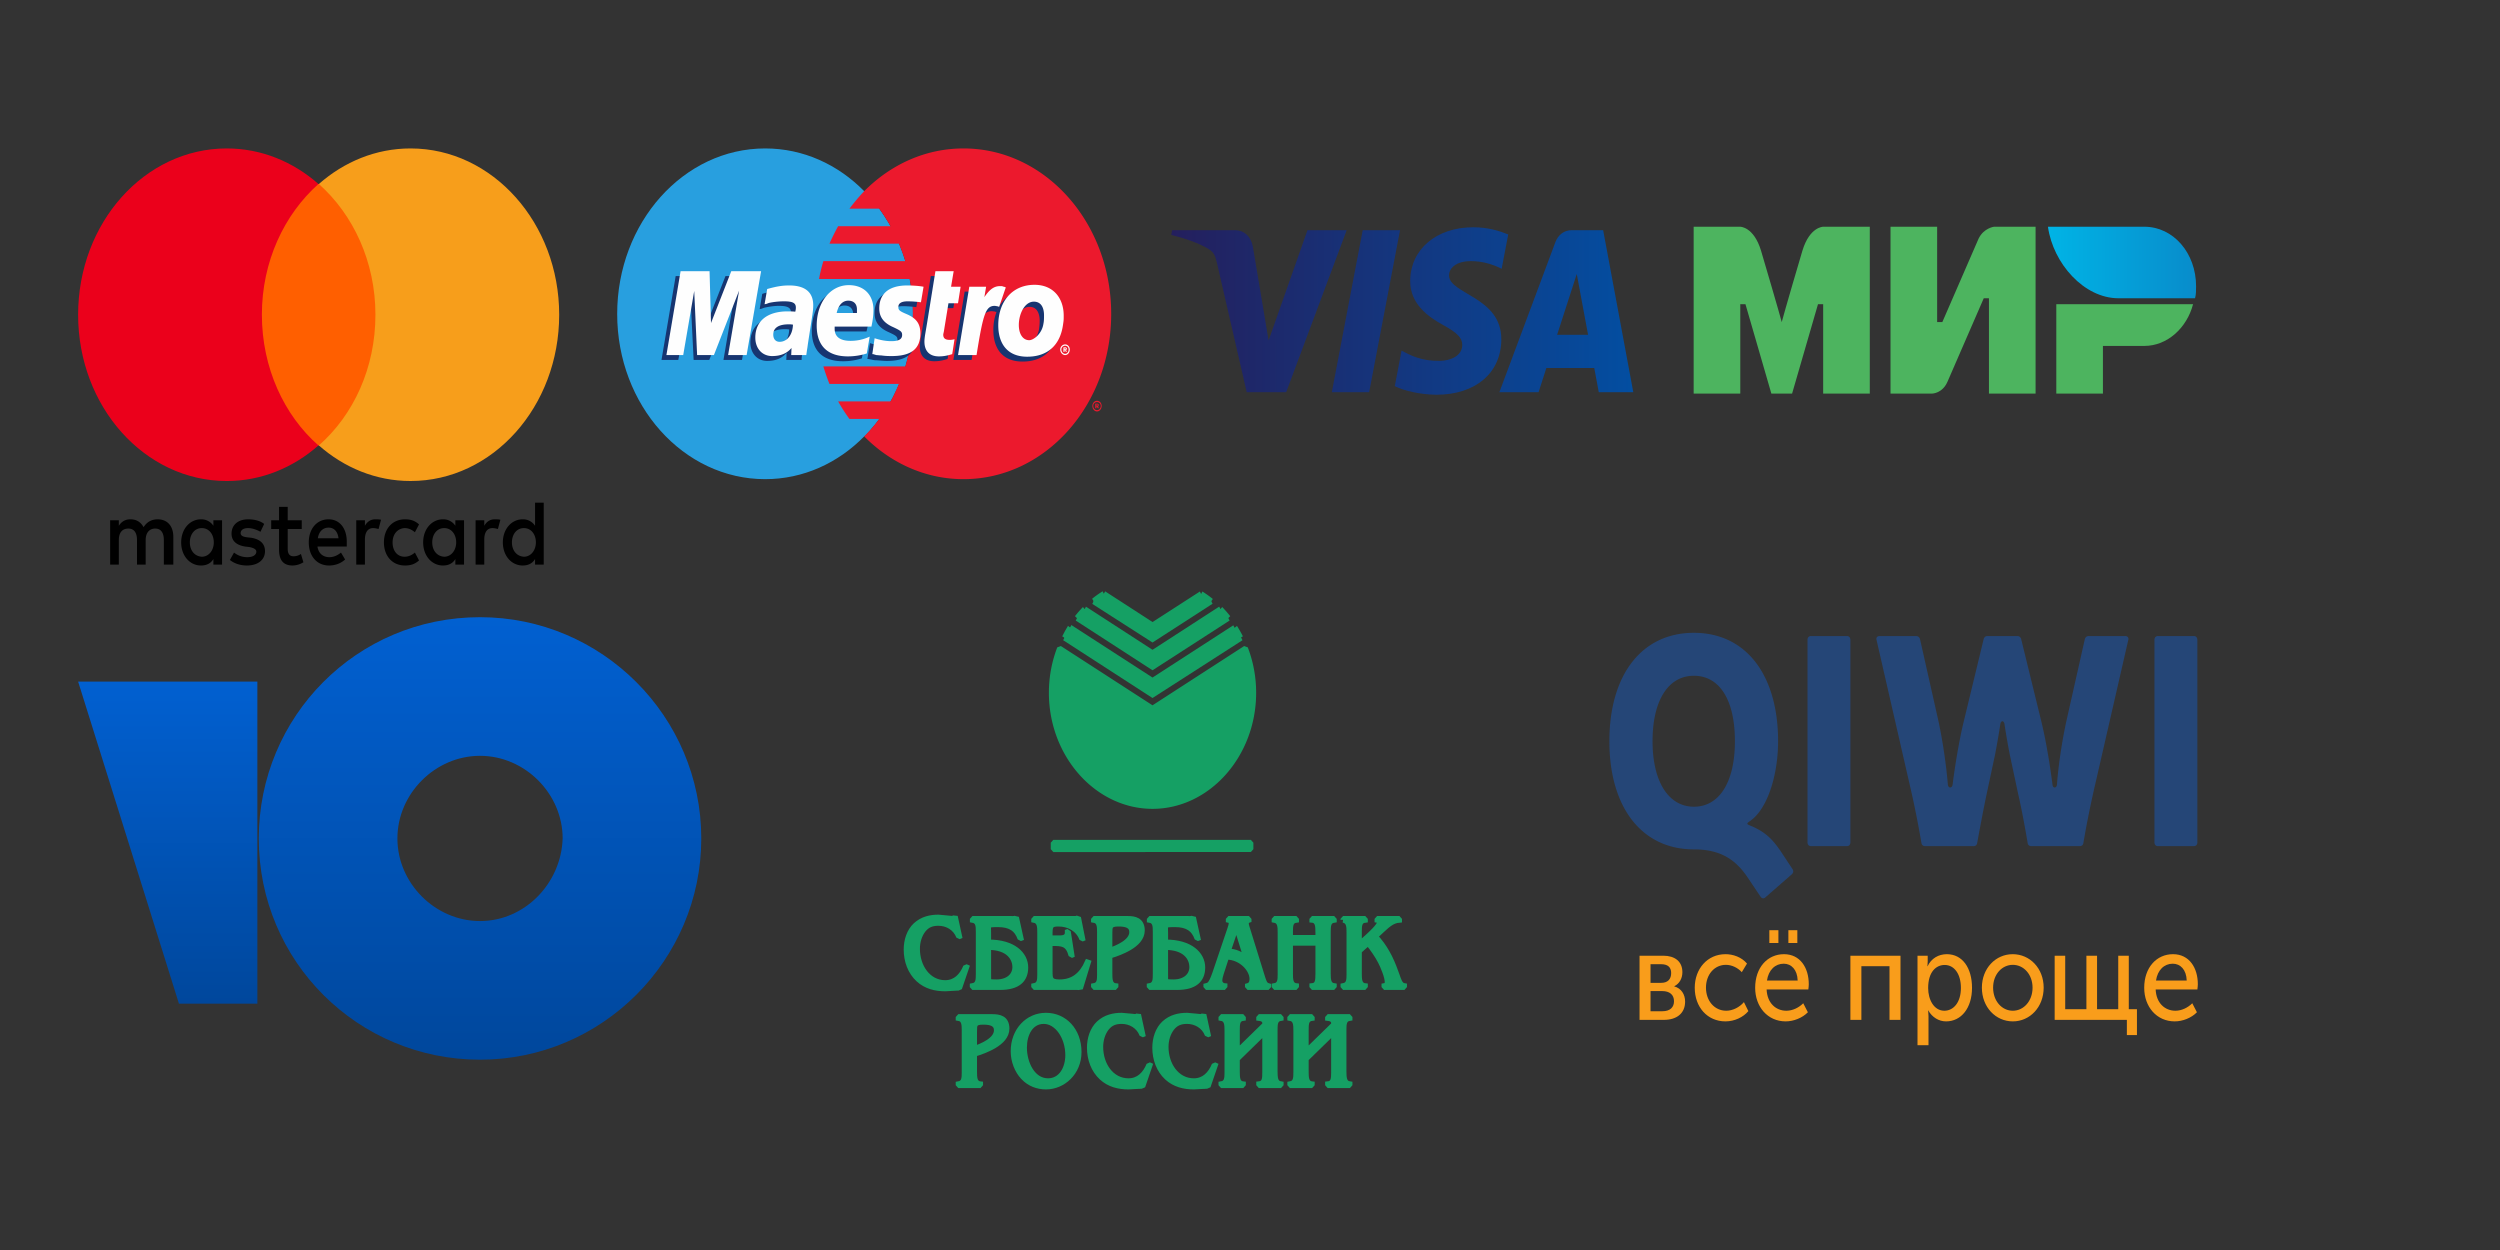 <svg viewBox="0 0 320 160" xmlns="http://www.w3.org/2000/svg" fill-rule="evenodd" clip-rule="evenodd" stroke-miterlimit="1.414"><rect x="0" y="0" width="320" height="160" fill="#333333" stroke="none"/><path d="M212.777 129.439c1.016 0 1.495-.52 1.495-1.282 0-.812-.537-1.299-1.51-1.299h-1.494v2.581h1.51zm-.13-3.636c.842 0 1.262-.487 1.262-1.25 0-.746-.42-1.136-1.306-1.136h-1.335v2.386h1.379zm-2.786-3.473h3.032c1.48 0 2.453.73 2.453 2.11 0 .795-.378 1.476-1.045 1.801v.017c.914.243 1.393 1.038 1.393 1.947 0 1.526-1.103 2.337-2.699 2.337h-3.134v-8.212zm10.999-.195c.972 0 2.06.373 2.756 1.201l-.667 1.104c-.494-.552-1.263-.941-2.032-.941-1.48 0-2.553 1.25-2.553 2.921 0 1.671 1.073 2.954 2.597 2.954.813 0 1.697-.438 2.263-1.104l.566 1.153c-.667.795-1.784 1.314-2.93 1.314-2.322 0-3.933-1.834-3.933-4.301 0-2.434 1.626-4.3 3.932-4.3zm8.053-3.067h1.146v1.639h-1.146v-1.64zm-2.438 0h1.16v1.639h-1.16v-1.64zm3.627 6.443c-.043-1.412-.827-2.158-1.784-2.158-1.088 0-1.945.795-2.148 2.158h3.932zm-1.755-3.376c2.075 0 3.177 1.737 3.177 3.847 0 .21-.029.438-.058.666h-5.34c.073 1.769 1.205 2.726 2.525 2.726.784 0 1.582-.373 2.163-.957l.594 1.152c-.71.73-1.828 1.168-2.844 1.168-2.307 0-3.903-1.866-3.903-4.3 0-2.614 1.596-4.302 3.686-4.302zm8.503.195h6.413v8.213h-1.408v-6.866h-3.598v6.866h-1.407v-8.213zm12.028 7.044c1.161 0 2.118-1.055 2.118-2.921 0-1.786-.855-2.938-2.074-2.938-1.103 0-2.119.877-2.119 2.954 0 1.46.726 2.905 2.075 2.905zm-3.438-7.044h1.305v.73c0 .341-.044.617-.044.617h.03c.464-.99 1.393-1.542 2.466-1.542 1.988 0 3.221 1.753 3.221 4.301 0 2.613-1.392 4.301-3.322 4.301-.928 0-1.77-.519-2.278-1.396h-.03s.059.293.059.714v3.734h-1.407V122.33zm12.202 7.044c1.379 0 2.525-1.234 2.525-2.954 0-1.704-1.146-2.921-2.525-2.921-1.393 0-2.524 1.217-2.524 2.921 0 1.72 1.131 2.954 2.524 2.954zm-.015-7.239c2.192 0 3.962 1.802 3.962 4.285 0 2.5-1.77 4.317-3.947 4.317-2.191 0-3.961-1.818-3.961-4.317 0-2.483 1.77-4.285 3.946-4.285zm5.37.195h1.349v6.85h2.713v-6.85h1.364v6.85h2.713v-6.85h1.35v6.85h1.044v3.31h-1.291v-1.947h-9.242v-8.213zm16.903 3.181c-.044-1.412-.827-2.158-1.785-2.158-1.088 0-1.944.795-2.147 2.158h3.932zm-1.756-3.376c2.075 0 3.178 1.737 3.178 3.847 0 .21-.03.438-.058.666h-5.34c.073 1.769 1.205 2.726 2.525 2.726.783 0 1.582-.373 2.162-.957l.595 1.152c-.711.73-1.828 1.168-2.844 1.168-2.307 0-3.903-1.866-3.903-4.3 0-2.614 1.596-4.302 3.685-4.302z" fill="#f99d1b" fill-rule="nonzero"/><path d="M225.967 114.864c-.203.19-.441.15-.61-.077l-1.628-2.426c-1.49-2.238-3.39-3.64-6.916-3.64-6.644 0-10.813-5.347-10.813-13.842C206 86.347 210.169 81 216.813 81c6.645 0 10.782 5.347 10.782 13.88 0 4.322-1.357 8.72-3.628 10.238-.407.266-.407.38 0 .531 1.966.796 2.881 1.744 3.932 3.261l1.526 2.313c.17.227.135.492-.068.683l-3.39 2.958zm-9.154-11.604c3.29 0 5.255-3.186 5.255-8.38 0-5.31-1.966-8.381-5.255-8.381-3.22 0-5.287 3.071-5.287 8.38 0 5.195 2.067 8.38 5.287 8.38zm20.037 4.55c0 .305-.17.494-.44.494h-4.611c-.271 0-.44-.19-.44-.494v-25.9c0-.303.169-.493.44-.493h4.61c.272 0 .441.19.441.493v25.9zm31.392-7.66c-.61 2.617-1.119 5.12-1.559 7.698-.035.304-.204.455-.475.455h-6.204c-.27 0-.44-.151-.474-.455-.373-2.199-.746-4.209-1.221-6.295l-1.05-4.93a89.223 89.223 0 01-.679-3.906c-.067-.53-.474-.53-.542 0a100.738 100.738 0 01-.678 3.907l-1.051 4.929c-.44 2.086-.814 4.096-1.22 6.295-.034.304-.204.455-.474.455h-6.205c-.271 0-.44-.151-.474-.455a130.27 130.27 0 00-1.56-7.698l-4.17-18.202c-.101-.303.068-.531.373-.531h4.678c.272 0 .442.152.51.417l2.304 10.239c.577 2.578 1.051 5.878 1.255 8.343.034.492.542.53.61 0 .305-2.428.848-5.765 1.491-8.343l2.475-10.239c.068-.265.237-.417.475-.417h3.864c.238 0 .407.152.475.417l2.509 10.239c.644 2.578 1.186 5.915 1.492 8.343.033.53.542.492.576 0 .17-2.465.678-5.765 1.254-8.343l2.305-10.239c.068-.265.237-.417.509-.417h4.678c.305 0 .475.228.373.531l-4.17 18.202zm13.02 7.66c0 .305-.17.494-.44.494h-4.612c-.27 0-.44-.19-.44-.494v-25.9c0-.303.17-.493.44-.493h4.611c.271 0 .44.19.44.493v25.9z" fill="#254677" fill-rule="nonzero"/><path d="M158.028 80.316c.265.418.512.85.737 1.298l-.737-1.298z" fill="#15a064"/><path d="M126.414 24.741a38.55 38.55 0 012.155 3.392" fill="none" stroke="#15a064" stroke-width="1.91" transform="matrix(.342 0 0 .383 114.834 70.852)"/><path d="M137.82 79.1c.314-.396.648-.783.998-1.14l8.675 5.62 8.69-5.622c.35.357.686.747 1 1.144l-9.69 6.253-9.657-6.251-.015-.004z" fill="#15a064"/><path d="M67.273 21.562a39.45 39.45 0 012.918-2.98m0 0L95.58 33.274l25.432-14.698m0 0a39.56 39.56 0 012.93 2.99" fill="none" stroke="#15a064" stroke-width="1.91" transform="matrix(.342 0 0 .383 114.834 70.852)"/><path d="M123.942 21.566L95.58 37.911l-28.262-16.34" fill="none" stroke="#15a064" stroke-width="1.91" transform="matrix(.342 0 0 .383 114.834 70.852)"/><path d="M139.955 76.932c.418-.338.863-.65 1.315-.932l6.223 4.032 6.216-4.006c.451.282.883.589 1.3.927l-7.516 4.853-7.541-4.832.003-.042z" fill="#15a064"/><path d="M73.521 15.895a38.921 38.921 0 013.846-2.437m0 0l18.213 10.54 18.193-10.472m0 0a37.98 37.98 0 013.806 2.424" fill="none" stroke="#15a064" stroke-width="1.91" transform="matrix(.342 0 0 .383 114.834 70.852)"/><path d="M117.579 15.95L95.58 28.636 73.511 16.005" fill="none" stroke="#15a064" stroke-width="1.91" transform="matrix(.342 0 0 .383 114.834 70.852)"/><path d="M158.835 81.618l-11.342 7.285-11.263-7.286c.225-.449.454-.89.72-1.306l10.543 6.818 10.493-6.785.85 1.274z" fill="#15a064"/><path d="M128.775 28.143L95.58 47.188 62.619 28.14m0 0c.658-1.172 1.327-2.323 2.104-3.413" fill="none" stroke="#15a064" stroke-width="1.91" transform="matrix(.342 0 0 .383 114.834 70.852)"/><path d="M64.723 24.727L95.58 42.549l30.709-17.735" fill="none" stroke="#15a064" stroke-width="1.91" transform="matrix(.342 0 0 .383 114.834 70.852)"/><path d="M159.375 82.994a15.756 15.756 0 011.044 5.664c0 7.937-5.836 14.47-12.926 14.47-7.091 0-12.926-6.533-12.926-14.47 0-2.005.372-3.92 1.043-5.664l11.883 7.683s6.918-4.472 11.882-7.683z" fill="#15a064"/><path d="M130.356 31.741a37.325 37.325 0 013.053 14.805c0 20.748-17.078 37.826-37.829 37.826-20.752 0-37.83-17.078-37.83-37.826a37.35 37.35 0 013.053-14.805L95.58 51.825s20.247-11.691 34.776-20.084z" fill="none" stroke="#15a064" stroke-width="1.91" transform="matrix(.342 0 0 .383 114.834 70.852)"/><path fill="#15a064" d="M134.806 107.822h25.26v.828h-25.26z"/><path fill="none" stroke="#15a064" stroke-width="1.91" d="M58.45 96.64h73.927v2.165H58.45z" transform="matrix(.342 0 0 .383 114.834 70.852)"/><path d="M122.416 126.374l-1.433.08c-1.243 0-2.485-.293-3.456-1.194-1.018-.94-1.527-2.318-1.527-3.776 0-1.154.367-2.32 1.172-3.075.852-.783 1.882-1.021 2.947-1.021l1.302.12.38.04c.189 0 .378-.08.461-.28l.545 2.506-.095.04c-.438-1.154-1.515-1.737-2.593-1.737-.78 0-1.408.199-1.94.888-.51.663-.758 1.55-.758 2.425 0 2.307 1.396 4.374 3.562 4.374 1.255 0 2.107-.835 2.617-2.067l.118.053-.911 2.664c-.119-.067-.261-.054-.39-.04z" fill="#15a064"/><path d="M22.19 145.136l-4.193.208c-3.638 0-7.275-.763-10.116-3.119-2.979-2.459-4.469-6.061-4.469-9.872 0-3.015 1.074-6.063 3.43-8.037 2.494-2.046 5.508-2.67 8.626-2.67l3.811.313 1.109.105c.554 0 1.109-.209 1.351-.729l1.594 6.549-.278.104c-1.282-3.015-4.434-4.539-7.587-4.539-2.286 0-4.123.519-5.681 2.321-1.49 1.733-2.217 4.052-2.217 6.339 0 6.029 4.087 11.433 10.427 11.433 3.673 0 6.166-2.182 7.657-5.404l.346.139-2.667 6.964c-.347-.175-.763-.14-1.143-.105z" fill="none" stroke="#15a064" stroke-width="1.91" transform="matrix(.342 0 0 .383 114.834 70.852)"/><path d="M126.523 124.677v-3.512c2.462 0 3.374 1.326 3.374 2.572 0 1.073-.852 1.934-2.356 1.934-1.1 0-1.018-.013-1.018-.994zm-1.302-5.473v5.433c0 .717-.012 1.405-.77 1.524v.12h3.54c2.297 0 3.28-.954 3.28-2.505 0-1.63-1.528-3.207-4.748-3.207v-1.272c0-1.008-.236-1.048 1.243-1.048 1.444 0 2.344.518 2.794 1.803l.107-.04-.58-2.624c-.154.225-.474.173-.699.173h-4.924v.119c.757.118.757.848.757 1.524z" fill="#15a064"/><path d="M34.21 140.701v-9.181c7.206 0 9.874 3.465 9.874 6.723 0 2.806-2.494 5.055-6.894 5.055-3.222 0-2.98-.034-2.98-2.597zm-3.811-14.306v14.202c0 1.872-.035 3.671-2.251 3.984v.312h10.358c6.721 0 9.597-2.494 9.597-6.549 0-4.261-4.469-8.383-13.893-8.383v-3.325c0-2.633-.692-2.738 3.638-2.738 4.226 0 6.859 1.353 8.176 4.714l.312-.105-1.698-6.861c-.45.589-1.386.453-2.044.453H28.183v.31c2.216.311 2.216 2.217 2.216 3.986z" fill="none" stroke="#15a064" stroke-width="1.91" transform="matrix(.342 0 0 .383 114.834 70.852)"/><path d="M138.455 120.105c-.497-1.338-1.763-1.935-2.983-1.935-.817 0-1.088.146-1.088 1.113v.756h.911c.556 0 1.338.079 1.314-.795l.107-.04.461 2.968-.095.04c-.414-1.55-1.16-1.55-2.414-1.55h-.284v3.551c0 1.034.023 1.458 1.219 1.458 1.692 0 2.817-.887 3.55-2.557l.12.04-1.007 3.3c-.118-.187-.331-.173-.52-.173h-5.434v-.12c.757-.131.77-.807.77-1.524v-5.34c0-.715-.013-1.485-.77-1.617v-.12h5.066c.225 0 .462.028.64-.159l.532 2.665-.095.039z" fill="#15a064"/><path d="M69.131 128.748c-1.455-3.497-5.162-5.056-8.73-5.056-2.391 0-3.187.38-3.187 2.909v1.976h2.668c1.628 0 3.915.206 3.845-2.078l.312-.104 1.351 7.758-.278.104c-1.212-4.052-3.395-4.052-7.066-4.052h-.832v9.283c0 2.702.069 3.81 3.568 3.81 4.954 0 8.245-2.318 10.393-6.684l.347.105-2.945 8.625c-.347-.487-.97-.451-1.524-.451H51.151v-.312c2.217-.345 2.252-2.112 2.252-3.984v-13.961c0-1.869-.035-3.881-2.252-4.227v-.31h14.827c.659 0 1.352.07 1.871-.418l1.56 6.965-.278.102z" fill="none" stroke="#15a064" stroke-width="1.91" transform="matrix(.342 0 0 .383 114.834 70.852)"/><path d="M142.03 121.629v-2.187c0-.927 0-1.272 1.113-1.272.994 0 1.705.212 1.705 1.086 0 1.313-1.93 2.055-2.818 2.373zm2.273-4.068h-4.344v.119c.757.105.77.874.77 1.617v5.34c0 .73-.013 1.405-.77 1.524v.12h2.84v-.12c-.757-.08-.769-.861-.769-1.616v-2.28c1.255-.384 4.144-1.378 4.144-3.22 0-1.286-.936-1.484-1.87-1.484z" fill="#15a064"/><path d="M79.593 132.733v-5.717c0-2.424 0-3.324 3.257-3.324 2.91 0 4.989.554 4.989 2.839 0 3.43-5.648 5.37-8.246 6.202zm6.652-10.634H73.531v.31c2.217.276 2.252 2.287 2.252 4.227v13.961c0 1.906-.035 3.671-2.252 3.984v.312h8.314v-.312c-2.216-.209-2.252-2.252-2.252-4.226v-5.959c3.672-1.004 12.126-3.602 12.126-8.42 0-3.358-2.737-3.877-5.474-3.877z" fill="none" stroke="#15a064" stroke-width="1.91" transform="matrix(.342 0 0 .383 114.834 70.852)"/><path d="M149.156 124.677v-3.512c2.463 0 3.374 1.326 3.374 2.572 0 1.073-.852 1.934-2.355 1.934-1.101 0-1.019-.013-1.019-.994zm-1.302-5.473v5.433c0 .717-.012 1.405-.77 1.524v.12h3.54c2.297 0 3.28-.954 3.28-2.505 0-1.63-1.527-3.207-4.748-3.207v-1.272c0-1.008-.236-1.048 1.244-1.048 1.444 0 2.344.518 2.794 1.803l.106-.04-.58-2.624c-.154.225-.474.173-.699.173h-4.924v.119c.757.118.757.848.757 1.524z" fill="#15a064"/><path d="M100.448 140.701v-9.181c7.207 0 9.874 3.465 9.874 6.723 0 2.806-2.493 5.055-6.893 5.055-3.222 0-2.981-.034-2.981-2.597zm-3.81-14.306v14.202c0 1.872-.035 3.671-2.252 3.984v.312h10.358c6.722 0 9.598-2.494 9.598-6.549 0-4.261-4.469-8.383-13.894-8.383v-3.325c0-2.633-.691-2.738 3.64-2.738 4.226 0 6.859 1.353 8.176 4.714l.311-.105-1.698-6.861c-.45.589-1.385.453-2.044.453H94.421v.31c2.217.311 2.217 2.217 2.217 3.986z" fill="none" stroke="#15a064" stroke-width="1.91" transform="matrix(.342 0 0 .383 114.834 70.852)"/><path d="M158.224 118.554l1.314 4.241a3.104 3.104 0 00-2.391-1.06l1.077-3.18zm-1.94 5.951l.685-2.107c1.906.04 3.255 1.63 3.255 2.836 0 .463-.154.821-.58.927v.12h2.687v-.12c-.473-.131-.544-.49-.722-.967l-2.023-6.52c-.048-.146-.108-.358-.108-.517 0-.266.13-.41.344-.477v-.12h-2.628v.12c.201.04.367.185.367.424 0 .265-.095.516-.177.768l-1.906 5.633c-.13.384-.32.888-.533 1.232-.177.28-.331.358-.616.424v.12h2.415v-.12a.695.695 0 01-.65-.715c0-.318.094-.636.19-.941z" fill="#15a064"/><path d="M126.985 124.696l3.846 11.085c-1.8-1.869-4.435-2.804-6.998-2.772l3.152-8.313zm-5.679 15.555l2.007-5.508c5.579.103 9.527 4.26 9.527 7.413 0 1.212-.45 2.147-1.696 2.425v.312h7.863v-.312c-1.384-.345-1.593-1.283-2.113-2.528l-5.923-17.046c-.14-.381-.315-.935-.315-1.349 0-.695.383-1.075 1.008-1.249v-.31h-7.691v.31c.588.105 1.073.485 1.073 1.109 0 .694-.279 1.35-.519 2.009l-5.578 14.724c-.38 1.004-.935 2.322-1.559 3.221-.519.729-.97.935-1.802 1.109v.312h7.067v-.312c-1.004-.069-1.904-.763-1.904-1.871 0-.831.276-1.661.555-2.459z" fill="none" stroke="#15a064" stroke-width="1.91" transform="matrix(.342 0 0 .383 114.834 70.852)"/><path d="M165.895 126.161v.12h-2.841v-.12c.757-.12.769-.807.769-1.524v-5.34c0-.73-.012-1.499-.77-1.617v-.12h2.842v.12c-.758.092-.77.781-.77 1.524v.782h3.528v-.69c-.012-.768 0-1.55-.77-1.616v-.12h2.84v.12c-.757.105-.757.795-.768 1.524v5.34c.011.743.011 1.511.769 1.617v.12h-2.84v-.12c.757-.066.757-.768.769-1.524v-4.015h-3.528v3.923c0 .755.012 1.537.77 1.616z" fill="#15a064"/><path d="M149.436 144.581v.312h-8.315v-.312c2.217-.313 2.251-2.112 2.251-3.984v-13.961c0-1.905-.034-3.916-2.251-4.227v-.31h8.315v.31c-2.217.241-2.252 2.043-2.252 3.986v2.043h10.324v-1.802c-.035-2.01 0-4.053-2.253-4.227v-.31h8.313v.31c-2.217.276-2.217 2.079-2.25 3.986v13.96c.033 1.94.033 3.948 2.25 4.226v.312h-8.313v-.312c2.218-.174 2.218-2.008 2.253-3.984v-10.496h-10.324v10.254c0 1.974.035 4.017 2.252 4.226z" fill="none" stroke="#15a064" stroke-width="1.91" transform="matrix(.342 0 0 .383 114.834 70.852)"/><path d="M171.86 117.68v-.12h2.842v.12c-.758.08-.77.781-.77 1.524v1.617l1.018-.915c.343-.318 1.586-1.418 1.586-1.909 0-.238-.13-.29-.32-.317v-.12h2.853v.12c-.923.066-1.539.69-2.213 1.299l-.888.821c1.219 1.285 2 2.77 2.616 4.493l.224.61c.178.49.355 1.179.9 1.258v.12h-2.603v-.12c.247-.04.413-.225.413-.517 0-.701-.556-2-.864-2.61a14.096 14.096 0 00-1.597-2.385l-1.125 1.007v2.889c0 .755.012 1.537.77 1.616v.12h-2.842v-.12c.758-.131.77-.807.77-1.524v-5.34c0-.73-.012-1.485-.77-1.617z" fill="#15a064"/><path d="M166.895 122.409v-.31h8.315v.31c-2.218.209-2.252 2.043-2.252 3.986v4.225l2.978-2.391c1.004-.83 4.644-3.707 4.644-4.989 0-.622-.383-.761-.938-.831v-.31h8.351v.31c-2.703.174-4.505 1.803-6.478 3.396l-2.598 2.148c3.567 3.358 5.853 7.239 7.656 11.744l.656 1.593c.52 1.283 1.039 3.082 2.633 3.291v.312h-7.619v-.312c.725-.104 1.211-.589 1.211-1.352 0-1.834-1.629-5.23-2.529-6.823-1.315-2.253-2.908-4.297-4.676-6.236l-3.291 2.633v7.552c0 1.974.034 4.017 2.252 4.226v.312h-8.315v-.312c2.217-.345 2.252-2.112 2.252-3.984v-13.961c0-1.905-.035-3.881-2.252-4.227z" fill="none" stroke="#15a064" stroke-width="1.91" transform="matrix(.342 0 0 .383 114.834 70.852)"/><path d="M124.723 134.176v-2.186c0-.929 0-1.273 1.113-1.273.994 0 1.704.212 1.704 1.086 0 1.313-1.929 2.055-2.817 2.373zm2.273-4.069h-4.344v.12c.757.106.77.874.77 1.616v5.341c0 .73-.013 1.406-.77 1.524v.12h2.84v-.12c-.757-.08-.769-.861-.769-1.617v-2.279c1.255-.384 4.143-1.378 4.143-3.22 0-1.286-.935-1.485-1.87-1.485z" fill="#15a064"/><path d="M28.942 165.531v-5.715c0-2.427 0-3.327 3.257-3.327 2.91 0 4.988.555 4.988 2.839 0 3.431-5.646 5.372-8.245 6.203zm6.651-10.636H22.88v.312c2.217.278 2.252 2.286 2.252 4.226v13.961c0 1.907-.035 3.674-2.252 3.985v.313h8.313v-.313c-2.217-.209-2.251-2.252-2.251-4.227v-5.958c3.672-1.005 12.125-3.603 12.125-8.418 0-3.361-2.736-3.881-5.474-3.881z" fill="none" stroke="#15a064" stroke-width="1.91" transform="matrix(.342 0 0 .383 114.834 70.852)"/><path d="M134.133 138.31c-1.977 0-3.03-2.319-3.03-4.293 0-1.71.793-3.393 2.485-3.393 1.67 0 3.078 2 3.078 4.36 0 1.71-.876 3.327-2.533 3.327zm-3.184-.529c.793.834 1.834 1.219 2.912 1.219 2.225 0 4.225-1.829 4.225-4.413 0-2.73-1.823-4.652-4.225-4.652-2.332 0-4.179 1.908-4.179 4.558 0 1.207.474 2.453 1.267 3.288z" fill="#15a064"/><path d="M56.481 176.339c-5.785 0-8.869-6.063-8.869-11.224 0-4.47 2.322-8.87 7.275-8.87 4.885 0 9.008 5.231 9.008 11.398 0 4.47-2.564 8.696-7.414 8.696zm-9.319-1.384c2.32 2.18 5.369 3.186 8.522 3.186 6.513 0 12.367-4.78 12.367-11.536 0-7.137-5.335-12.159-12.367-12.159-6.824 0-12.229 4.987-12.229 11.914 0 3.155 1.386 6.412 3.707 8.595z" fill="none" stroke="#15a064" stroke-width="1.91" transform="matrix(.342 0 0 .383 114.834 70.852)"/><path d="M145.852 138.92l-1.432.08c-1.243 0-2.487-.292-3.457-1.194-1.018-.94-1.527-2.318-1.527-3.776 0-1.153.367-2.32 1.172-3.074.852-.783 1.882-1.02 2.947-1.02l1.303.118.378.04c.19 0 .38-.08.462-.279l.545 2.506-.095.039c-.438-1.153-1.515-1.736-2.593-1.736-.78 0-1.408.199-1.941.888-.509.663-.758 1.55-.758 2.425 0 2.306 1.398 4.374 3.564 4.374 1.254 0 2.106-.835 2.616-2.068l.119.053-.912 2.664c-.119-.066-.26-.053-.391-.04z" fill="#15a064"/><path d="M90.778 177.933l-4.192.208c-3.638 0-7.276-.762-10.116-3.12-2.979-2.457-4.469-6.06-4.469-9.871 0-3.015 1.074-6.063 3.43-8.037 2.494-2.046 5.508-2.667 8.626-2.667l3.811.31 1.108.105c.554 0 1.109-.208 1.351-.729l1.594 6.549-.277.103c-1.282-3.014-4.435-4.539-7.587-4.539-2.286 0-4.123.52-5.682 2.322-1.489 1.733-2.217 4.053-2.217 6.339 0 6.028 4.089 11.433 10.428 11.433 3.672 0 6.166-2.182 7.656-5.405l.348.14-2.669 6.963c-.347-.174-.762-.139-1.143-.104z" fill="none" stroke="#15a064" stroke-width="1.91" transform="matrix(.342 0 0 .383 114.834 70.852)"/><path d="M154.209 138.92l-1.433.08c-1.243 0-2.486-.292-3.457-1.194-1.017-.94-1.527-2.318-1.527-3.776 0-1.153.367-2.32 1.172-3.074.853-.783 1.883-1.02 2.949-1.02l1.301.118.379.04c.19 0 .379-.08.462-.279l.544 2.506-.095.039c-.437-1.153-1.514-1.736-2.591-1.736-.782 0-1.41.199-1.942.888-.509.663-.758 1.55-.758 2.425 0 2.306 1.397 4.374 3.563 4.374 1.255 0 2.107-.835 2.617-2.068l.118.053-.912 2.664c-.118-.066-.26-.053-.39-.04z" fill="#15a064"/><path d="M115.235 177.933l-4.192.208c-3.639 0-7.276-.762-10.117-3.12-2.978-2.457-4.469-6.06-4.469-9.871 0-3.015 1.074-6.063 3.43-8.037 2.496-2.046 5.509-2.667 8.629-2.667l3.808.31 1.108.105c.555 0 1.109-.208 1.353-.729l1.593 6.549-.278.103c-1.281-3.014-4.433-4.539-7.584-4.539-2.288 0-4.125.52-5.684 2.322-1.489 1.733-2.217 4.053-2.217 6.339 0 6.028 4.087 11.433 10.428 11.433 3.672 0 6.166-2.182 7.657-5.405l.346.14-2.668 6.963c-.345-.174-.763-.139-1.143-.104z" fill="none" stroke="#15a064" stroke-width="1.91" transform="matrix(.342 0 0 .383 114.834 70.852)"/><path d="M159.098 138.708v.12h-2.842v-.12c.758-.118.77-.808.77-1.524v-5.34c0-.73-.012-1.498-.77-1.617v-.12h2.842v.12c-.758.092-.77.781-.77 1.524v2.796l3.528-3.446c.023-.33.023-.795-.77-.874v-.12h2.84v.12c-.757.106-.769.794-.769 1.524v5.34c.012.742.012 1.512.77 1.617v.12h-2.841v-.12c.758-.066.77-.768.77-1.524v-5.181l-3.528 3.445v1.643c0 .756.012 1.538.77 1.617z" fill="#15a064"/><path d="M129.543 177.379v.313h-8.315v-.313c2.217-.311 2.252-2.114 2.252-3.985v-13.961c0-1.905-.035-3.913-2.252-4.226v-.312h8.315v.312c-2.217.243-2.252 2.043-2.252 3.984v7.309l10.324-9.007c.067-.864.067-2.078-2.253-2.286v-.312h8.314v.312c-2.217.278-2.252 2.077-2.252 3.984v13.961c.035 1.939.035 3.951 2.252 4.227v.313h-8.314v-.313c2.218-.174 2.253-2.009 2.253-3.985V159.85l-10.324 9.007v4.295c0 1.975.035 4.018 2.252 4.227z" fill="none" stroke="#15a064" stroke-width="1.91" transform="matrix(.342 0 0 .383 114.834 70.852)"/><path d="M167.904 138.708v.12h-2.84v-.12c.757-.118.769-.808.769-1.524v-5.34c0-.73-.012-1.498-.77-1.617v-.12h2.841v.12c-.758.092-.77.781-.77 1.524v2.796l3.529-3.446c.022-.33.022-.795-.77-.874v-.12h2.84v.12c-.756.106-.768.794-.768 1.524v5.34c.012.742.012 1.512.768 1.617v.12h-2.84v-.12c.758-.066.77-.768.77-1.524v-5.181l-3.528 3.445v1.643c0 .756.011 1.538.77 1.617z" fill="#15a064"/><path d="M155.317 177.379v.313h-8.315v-.313c2.217-.311 2.252-2.114 2.252-3.985v-13.961c0-1.905-.035-3.913-2.252-4.226v-.312h8.315v.312c-2.218.243-2.252 2.043-2.252 3.984v7.309l10.325-9.007c.066-.864.066-2.078-2.253-2.286v-.312h8.313v.312c-2.215.278-2.25 2.077-2.25 3.984v13.961c.035 1.939.035 3.951 2.25 4.227v.313h-8.313v-.313c2.218-.174 2.253-2.009 2.253-3.985V159.85l-10.325 9.007v4.295c0 1.975.034 4.018 2.252 4.227z" fill="none" stroke="#15a064" stroke-width="1.91" transform="matrix(.342 0 0 .383 114.834 70.852)"/><g fill-rule="nonzero"><path d="M108.99 0c-33.417 0-60 26.962-60 60 0 33.418 26.962 60 60 60s60-26.962 60-60-26.962-60-60-60zm0 82.405c-12.152 0-22.405-10.253-22.405-22.405 0-12.152 10.253-22.405 22.405-22.405 12.152 0 22.405 10.253 22.405 22.405-.379 12.152-10.253 22.405-22.405 22.405z" fill="url(#_Linear1)" transform="translate(10 79) scale(.472)"/><path d="M48.608 17.468v87.342H27.342L0 17.468h48.608z" fill="url(#_Linear2)" transform="translate(10 79) scale(.472)"/></g><path d="M43.5 0h-9.3c.5 3.1 3.5 6 6.8 6h7.4c.1-.3.1-.7.1-1 0-2.8-2.2-5-5-5z" fill="url(#_Linear3)" transform="matrix(1.326 0 0 1.526 216.788 29.021)"/><path d="M263.206 38.938v11.443h5.968v-6.103h5.305c2.918 0 5.438-2.288 6.233-5.34h-17.506zm-21.22-9.917v21.36h5.305s1.327 0 1.99-1.526l4.641-10.68h.664v12.206h5.968V29.02h-5.305s-1.327.153-1.99 1.526l-4.641 10.68h-.664V29.02h-5.968zM216.788 50.38V29.022h5.968s1.724 0 2.652 3.052c2.388 8.086 2.653 9.154 2.653 9.154s.53-1.984 2.652-9.154c.929-3.052 2.653-3.052 2.653-3.052h5.968v21.36h-5.968V38.938h-.663l-3.316 11.443h-2.652l-3.316-11.443h-.663v11.443h-5.968z" fill="#4db45f"/><path d="M260.429 240.96c-.136 11.62 10.363 18.094 18.273 21.958 8.127 3.953 10.854 6.49 10.823 10.025-.061 5.414-6.486 7.8-12.492 7.894-10.491.164-16.581-2.835-21.434-5.096l-3.778 17.679c4.872 2.236 13.874 4.187 23.207 4.286 21.926 0 36.264-10.827 36.333-27.604.092-21.289-29.44-22.464-29.238-31.977.067-2.892 2.821-5.968 8.851-6.758 2.988-.387 11.236-.69 20.574 3.61l3.669-17.107c-5.025-1.822-11.482-3.576-19.527-3.576-20.625 0-35.144 10.967-35.261 26.666zm90.046-25.19c-4.007 0-7.386 2.329-8.884 5.917l-31.316 74.757h21.911l4.354-12.054h26.771l2.523 12.054h19.3l-16.848-80.674h-17.811zm3.058 21.798l6.323 30.291h-17.31l10.987-30.291zM233.879 215.77l-17.263 80.674h20.87l17.258-80.674h-20.865zm-30.877 0l-21.721 54.908-8.787-46.685c-1.028-5.212-5.102-8.223-9.625-8.223h-35.512l-.491 2.339c7.287 1.586 15.572 4.141 20.588 6.866 3.072 1.667 3.948 3.123 4.957 7.086l16.64 64.383h22.059l33.812-80.674h-21.92z" fill="url(#_Linear4)" fill-rule="nonzero" transform="matrix(.229 0 0 .257 120.867 -25.984)"/><path d="M110.617 55.86c3.817-3.857 6.226-9.454 6.226-15.673 0-6.22-2.409-11.817-6.226-15.714C107.28 21.073 102.833 19 97.94 19 87.488 19 79 28.495 79 40.187c0 11.692 8.488 21.145 18.94 21.145 4.893 0 9.34-2.073 12.677-5.473z" fill="#289fdf"/><path d="M110.617 55.86c3.817-3.857 6.226-9.454 6.226-15.673 0-6.22-2.409-11.817-6.226-15.714v31.386z" fill="#289fdf"/><path d="M123.33 19c-4.893 0-9.34 2.073-12.713 5.473a25.96 25.96 0 00-1.89 2.239h3.817c.519.705 1 1.492 1.445 2.239h-6.708a31.16 31.16 0 00-1.112 2.239h8.895c.297.746.593 1.492.816 2.238h-10.49a22.389 22.389 0 00-.556 2.28h11.602c.26 1.41.407 2.945.407 4.479 0 2.322-.333 4.602-.963 6.716h-10.49c.223.747.482 1.493.779 2.24h8.895c-.333.746-.667 1.533-1.075 2.238h-6.708c.444.788.926 1.534 1.445 2.24h3.818a21.046 21.046 0 01-1.927 2.238c3.372 3.4 7.82 5.473 12.713 5.473 10.452 0 18.903-9.453 18.903-21.145S133.783 19 123.33 19z" fill="#ec192d"/><path d="M139.824 51.962c0-.373.26-.664.593-.664.333 0 .593.29.593.664 0 .373-.26.704-.593.704-.334 0-.593-.331-.593-.704zm.593.539c.26 0 .482-.25.482-.54a.485.485 0 00-.482-.497.485.485 0 00-.482.498c0 .29.223.539.482.539zm-.074-.25h-.148v-.58h.222c.074 0 .111 0 .148.042.037 0 .074.083.074.124 0 .083-.037.125-.074.166l.074.249h-.148l-.074-.208h-.074v.208zm0-.331h.148s.037-.041.037-.083l-.037-.041c-.037-.042-.074-.042-.074-.042h-.074v.166z" fill="#ec192d"/><path d="M94.975 46.074h-2.372l1.408-8.25-3.224 8.25h-2.002l-.408-8.21-1.556 8.21h-2.15l1.816-10.739h3.743l.038 6.634 2.594-6.634h3.966l-1.853 10.739zm26.316-.124c-.667.207-1.149.29-1.705.29-1.186 0-1.853-.664-1.853-1.908 0-.248.037-.538.074-.787l.148-.87.111-.664 1.076-6.676h2.335l-.334 1.99h1.186l-.297 2.115h-1.223l-.63 3.649c0 .166-.037.29-.037.373 0 .456.26.622.816.622.259 0 .482 0 .63-.083l-.297 1.948zm-9.341-5.846c0 1.078.557 1.865 1.78 2.405 1 .455 1.15.58 1.15.995 0 .538-.446.787-1.372.787-.742 0-1.372-.124-2.15-.373l-.334 2.031h.111l.445.084c.148.041.334.083.63.083.556.041 1.001.082 1.298.082 2.52 0 3.669-.912 3.669-2.902 0-1.202-.482-1.907-1.668-2.446-1-.415-1.112-.54-1.112-.954 0-.456.408-.705 1.15-.705.481 0 1.111.042 1.741.125l.334-1.99a12.888 12.888 0 00-2.113-.207c-2.669 0-3.595 1.368-3.558 2.985zm-9.34 5.97h-1.964l.037-.912c-.593.705-1.409 1.036-2.483 1.036-1.26 0-2.15-.953-2.15-2.363 0-2.114 1.52-3.358 4.151-3.358.26 0 .593 0 .964.041.074-.29.074-.414.074-.538 0-.581-.408-.83-1.52-.83-.667 0-1.408.125-1.927.249l-.334.124-.222.042.333-1.949c1.187-.373 1.965-.497 2.817-.497 2.039 0 3.114.912 3.114 2.57 0 .456-.037.746-.222 1.741l-.482 3.069-.074.58-.075.456-.037.29v.249zm-1.593-3.897c-.26-.042-.371-.042-.556-.042-1.335 0-2.002.456-2.002 1.327 0 .54.334.87.853.87.963 0 1.667-.87 1.705-2.155zm9.303 3.69a7.745 7.745 0 01-2.41.373c-2.63 0-4.002-1.368-4.002-3.939 0-2.985 1.742-5.182 4.114-5.182 1.964 0 3.187 1.244 3.187 3.15 0 .664-.074 1.286-.296 2.156h-4.67c-.037.166-.037.208-.037.29 0 .996.704 1.535 2.076 1.535.852 0 1.593-.166 2.445-.58l-.407 2.197zm-1.112-5.183v-.456c0-.705-.408-1.12-1.112-1.12-.741 0-1.297.54-1.52 1.576h2.632zm26.242 1.41c-.333 2.902-2.15 4.187-4.559 4.187-2.669 0-3.743-1.782-3.743-4.021 0-3.069 1.816-5.183 4.633-5.183 2.446 0 3.743 1.741 3.743 3.939 0 .539 0 .58-.074 1.078zm-2.372-1.037c0-.912-.334-1.782-1.297-1.782-1.186 0-1.965 1.617-1.965 2.985 0 1.202.52 1.99 1.372 1.99.518 0 1.593-.788 1.816-2.156.037-.29.074-.664.074-1.037z" fill="#173570"/><path d="M135.71 44.747c0-.373.296-.663.63-.663.333 0 .593.29.593.663 0 .374-.26.705-.593.705-.334 0-.63-.331-.63-.705zm.63.54c.26 0 .444-.25.444-.54 0-.29-.185-.497-.444-.497a.484.484 0 00-.482.497c0 .29.222.54.482.54zm-.074-.25h-.148v-.58h.222c.074 0 .111 0 .148.042.037.041.074.082.074.124 0 .083-.037.166-.111.166l.111.249h-.148l-.074-.208h-.074v.208zm0-.331h.148v-.125h-.148v.125zm-40.698.746h-2.372l1.408-8.25-3.224 8.25h-2.15l-.371-8.209-1.408 8.209H85.3l1.816-10.738h3.707l.185 6.634 2.595-6.634h3.817l-1.853 10.738zm26.316-.124c-.667.207-1.149.29-1.705.29-1.186 0-1.853-.664-1.853-1.907 0-.249.037-.498.074-.788l.148-.87.112-.664 1.075-6.675h2.335l-.334 1.99h1.223l-.333 2.114h-1.224l-.593 3.649c-.037.166-.074.29-.074.373 0 .456.26.664.816.664.26 0 .481-.042.63-.083l-.297 1.907z" fill="#fefefe"/><path d="M127.926 39.233l-.037-.29.445-1.369c-.112 0-.149 0-.186-.04-.11 0-.185-.042-.185-.042h-.222c-.779 0-1.335.373-2.076 1.41l.26-1.576h-2.447l-1.446 8.748h2.336c.333-2.032.481-3.15.667-4.105.296-1.575 1.334-2.28 2.113-2.114.074 0 .148 0 .259.041l.148.084.37-.747z" fill="#173570"/><path d="M128.741 36.787c-.185-.083-.222-.083-.26-.083-.11-.042-.184-.042-.184-.083h-.26c-.778 0-1.334.373-2.038 1.41l.222-1.327h-2.15l-1.445 8.748h2.372c.852-5.348 1.186-6.302 2.335-6.302.074 0 .185.041.296.041l.26.084.852-2.488zm-16.197 2.695c0 1.078.556 1.866 1.816 2.405.964.456 1.112.58 1.112.995 0 .539-.445.787-1.371.787-.705 0-1.372-.124-2.15-.373l-.297 2.032h.111l.408.124c.149 0 .37.042.63.042.557.082 1 .082 1.335.082 2.483 0 3.67-.912 3.67-2.902 0-1.202-.483-1.907-1.706-2.446-1-.415-1.112-.539-1.112-.953 0-.457.408-.705 1.186-.705.445 0 1.112.041 1.705.124l.334-1.99c-.63-.125-1.557-.166-2.076-.166-2.669 0-3.595 1.327-3.595 2.944zm-9.34 5.97h-1.928l.037-.912c-.593.705-1.408 1.036-2.483 1.036-1.26 0-2.15-.953-2.15-2.363 0-2.114 1.52-3.358 4.151-3.358.26 0 .594 0 .964.041.074-.29.074-.414.074-.538 0-.58-.408-.788-1.52-.788-.667 0-1.408.083-1.927.207l-.334.124-.222.042.334-1.949c1.186-.332 1.927-.456 2.817-.456 2.038 0 3.076.87 3.076 2.529 0 .456-.037.788-.185 1.741l-.482 3.11-.074.539-.074.456-.038.29-.036.249zm-1.705-3.897c-.26-.042-.371-.042-.52-.042-1.334 0-2.001.456-2.001 1.327 0 .54.296.912.815.912.964 0 1.668-.912 1.706-2.197zm9.451 3.69a8.097 8.097 0 01-2.41.373c-2.63 0-4.002-1.368-4.002-3.939 0-2.985 1.742-5.182 4.114-5.182 1.927 0 3.15 1.244 3.15 3.15 0 .664-.074 1.286-.259 2.157h-4.707v.29c0 .995.667 1.534 2.038 1.534.853 0 1.631-.166 2.447-.539l-.371 2.156zm-1.26-5.183v-.456c0-.705-.408-1.12-1.112-1.12-.742 0-1.26.58-1.483 1.576h2.595zm26.39 1.41c-.37 2.902-2.187 4.187-4.596 4.187-2.631 0-3.706-1.782-3.706-4.021 0-3.068 1.816-5.183 4.633-5.183 2.446 0 3.743 1.741 3.743 3.94 0 .538 0 .58-.074 1.077zm-2.446-1.12c0-.912-.334-1.74-1.297-1.74-1.186 0-1.928 1.575-1.928 2.984 0 1.161.52 1.949 1.335 1.949.518 0 1.63-.788 1.816-2.115.074-.331.074-.704.074-1.077z" fill="#fefefe"/><path d="M22.186 72.266V68.72c0-1.36-.74-2.247-2.008-2.247-.634 0-1.322.237-1.797 1.005-.37-.65-.899-1.005-1.692-1.005-.528 0-1.057.178-1.48.828v-.71H14.1v5.676h1.11v-3.133c0-1.005.476-1.478 1.216-1.478s1.11.532 1.11 1.478v3.133h1.11v-3.133c0-1.005.529-1.478 1.216-1.478.74 0 1.11.532 1.11 1.478v3.133h1.215zm16.438-5.676h-1.797v-1.714h-1.11v1.714h-1.004v1.124h1.004v2.601c0 1.3.476 2.07 1.744 2.07a2.72 2.72 0 001.375-.414l-.317-1.065a1.601 1.601 0 01-.952.296c-.528 0-.74-.355-.74-.946v-2.542h1.797V66.59zm9.409-.118c-.635 0-1.058.355-1.322.828v-.71h-1.11v5.676h1.11v-3.192c0-.946.37-1.478 1.057-1.478.212 0 .476.059.687.118l.317-1.183c-.21-.059-.528-.059-.74-.059zm-14.219.591c-.528-.413-1.268-.59-2.06-.59-1.27 0-2.115.709-2.115 1.832 0 .946.634 1.478 1.744 1.655l.529.06c.581.118.898.295.898.59 0 .415-.423.71-1.163.71s-1.321-.295-1.691-.59l-.529.945c.582.473 1.375.71 2.168.71 1.48 0 2.325-.77 2.325-1.833 0-1.005-.687-1.537-1.744-1.715l-.529-.059c-.475-.06-.845-.177-.845-.532 0-.414.37-.65.951-.65.634 0 1.269.295 1.586.473l.475-1.006zm29.494-.59c-.635 0-1.057.354-1.322.827v-.71h-1.11v5.676h1.11v-3.192c0-.946.37-1.478 1.057-1.478.212 0 .476.059.688.118l.317-1.183c-.212-.059-.529-.059-.74-.059zm-14.166 2.955c0 1.715 1.058 2.957 2.696 2.957.74 0 1.269-.178 1.797-.65l-.528-1.006c-.423.355-.846.532-1.322.532-.898 0-1.533-.71-1.533-1.833 0-1.064.635-1.773 1.533-1.832.476 0 .899.177 1.322.532l.528-1.005c-.528-.473-1.057-.65-1.797-.65-1.638 0-2.696 1.24-2.696 2.955zm10.254 2.838V66.59h-1.11v.71a1.84 1.84 0 00-1.585-.828c-1.427 0-2.537 1.242-2.537 2.956 0 1.715 1.11 2.957 2.537 2.957.74 0 1.268-.296 1.585-.828v.71h1.11zm-4.07-2.838c0-1.005.582-1.832 1.533-1.832.899 0 1.533.768 1.533 1.832 0 1.005-.634 1.833-1.533 1.833-.951-.059-1.532-.828-1.532-1.833zM42.06 66.472c-1.48 0-2.537 1.183-2.537 2.956 0 1.774 1.057 2.957 2.59 2.957.74 0 1.48-.237 2.061-.77l-.528-.886c-.423.355-.952.591-1.48.591-.688 0-1.375-.354-1.533-1.36h3.753v-.473c.052-1.832-.899-3.015-2.326-3.015zm0 1.064c.687 0 1.163.473 1.268 1.36h-2.642c.105-.768.581-1.36 1.374-1.36zm27.537 4.73v-7.922h-1.11V67.3a1.84 1.84 0 00-1.585-.828c-1.427 0-2.537 1.242-2.537 2.956 0 1.715 1.11 2.957 2.537 2.957.74 0 1.268-.296 1.585-.828v.71h1.11zm-4.07-2.838c0-1.005.582-1.832 1.533-1.832.899 0 1.533.768 1.533 1.832 0 1.005-.634 1.833-1.533 1.833-.951-.059-1.532-.828-1.532-1.833zm-37.104 2.838V66.59h-1.11v.71a1.84 1.84 0 00-1.585-.828c-1.427 0-2.537 1.242-2.537 2.956 0 1.715 1.11 2.957 2.537 2.957.74 0 1.268-.296 1.585-.828v.71h1.11zm-4.122-2.838c0-1.005.58-1.832 1.532-1.832.899 0 1.533.768 1.533 1.832 0 1.005-.634 1.833-1.533 1.833-.951-.059-1.532-.828-1.532-1.833z" fill-rule="nonzero"/><path fill="#ff5f00" d="M32.463 23.552h16.65v33.464h-16.65z"/><path d="M33.52 40.284c0-6.8 2.855-12.83 7.242-16.732C37.538 20.714 33.468 19 29.028 19 18.51 19 10 28.519 10 40.284 10 52.05 18.51 61.57 29.028 61.57c4.44 0 8.51-1.715 11.734-4.553-4.387-3.843-7.241-9.933-7.241-16.732z" fill="#eb001b" fill-rule="nonzero"/><path d="M71.576 40.284c0 11.766-8.51 21.285-19.028 21.285-4.44 0-8.51-1.715-11.733-4.553 4.44-3.902 7.24-9.933 7.24-16.732 0-6.8-2.853-12.83-7.24-16.732C44.039 20.714 48.109 19 52.548 19c10.519 0 19.028 9.578 19.028 21.284z" fill="#f79e1b" fill-rule="nonzero"/><defs><linearGradient id="_Linear1" x1="0" y1="0" x2="1" y2="0" gradientUnits="userSpaceOnUse" gradientTransform="matrix(0 120 -120 0 108.99 0)"><stop offset="0" stop-color="#0160d1"/><stop offset="1" stop-color="#00479c"/></linearGradient><linearGradient id="_Linear2" x1="0" y1="0" x2="1" y2="0" gradientUnits="userSpaceOnUse" gradientTransform="rotate(90 3.418 20.886) scale(87.342)"><stop offset="0" stop-color="#0160d1"/><stop offset="1" stop-color="#00479c"/></linearGradient><linearGradient id="_Linear3" x1="0" y1="0" x2="1" y2="0" gradientUnits="userSpaceOnUse" gradientTransform="translate(34.174 3) scale(14.326)"><stop offset="0" stop-color="#00b4e6"/><stop offset="1" stop-color="#088ccb"/></linearGradient><linearGradient id="_Linear4" x1="0" y1="0" x2="1" y2="0" gradientUnits="userSpaceOnUse" gradientTransform="translate(126.865 256) scale(258.269)"><stop offset="0" stop-color="#241f5d"/><stop offset="1" stop-color="#034ea1"/></linearGradient></defs></svg>